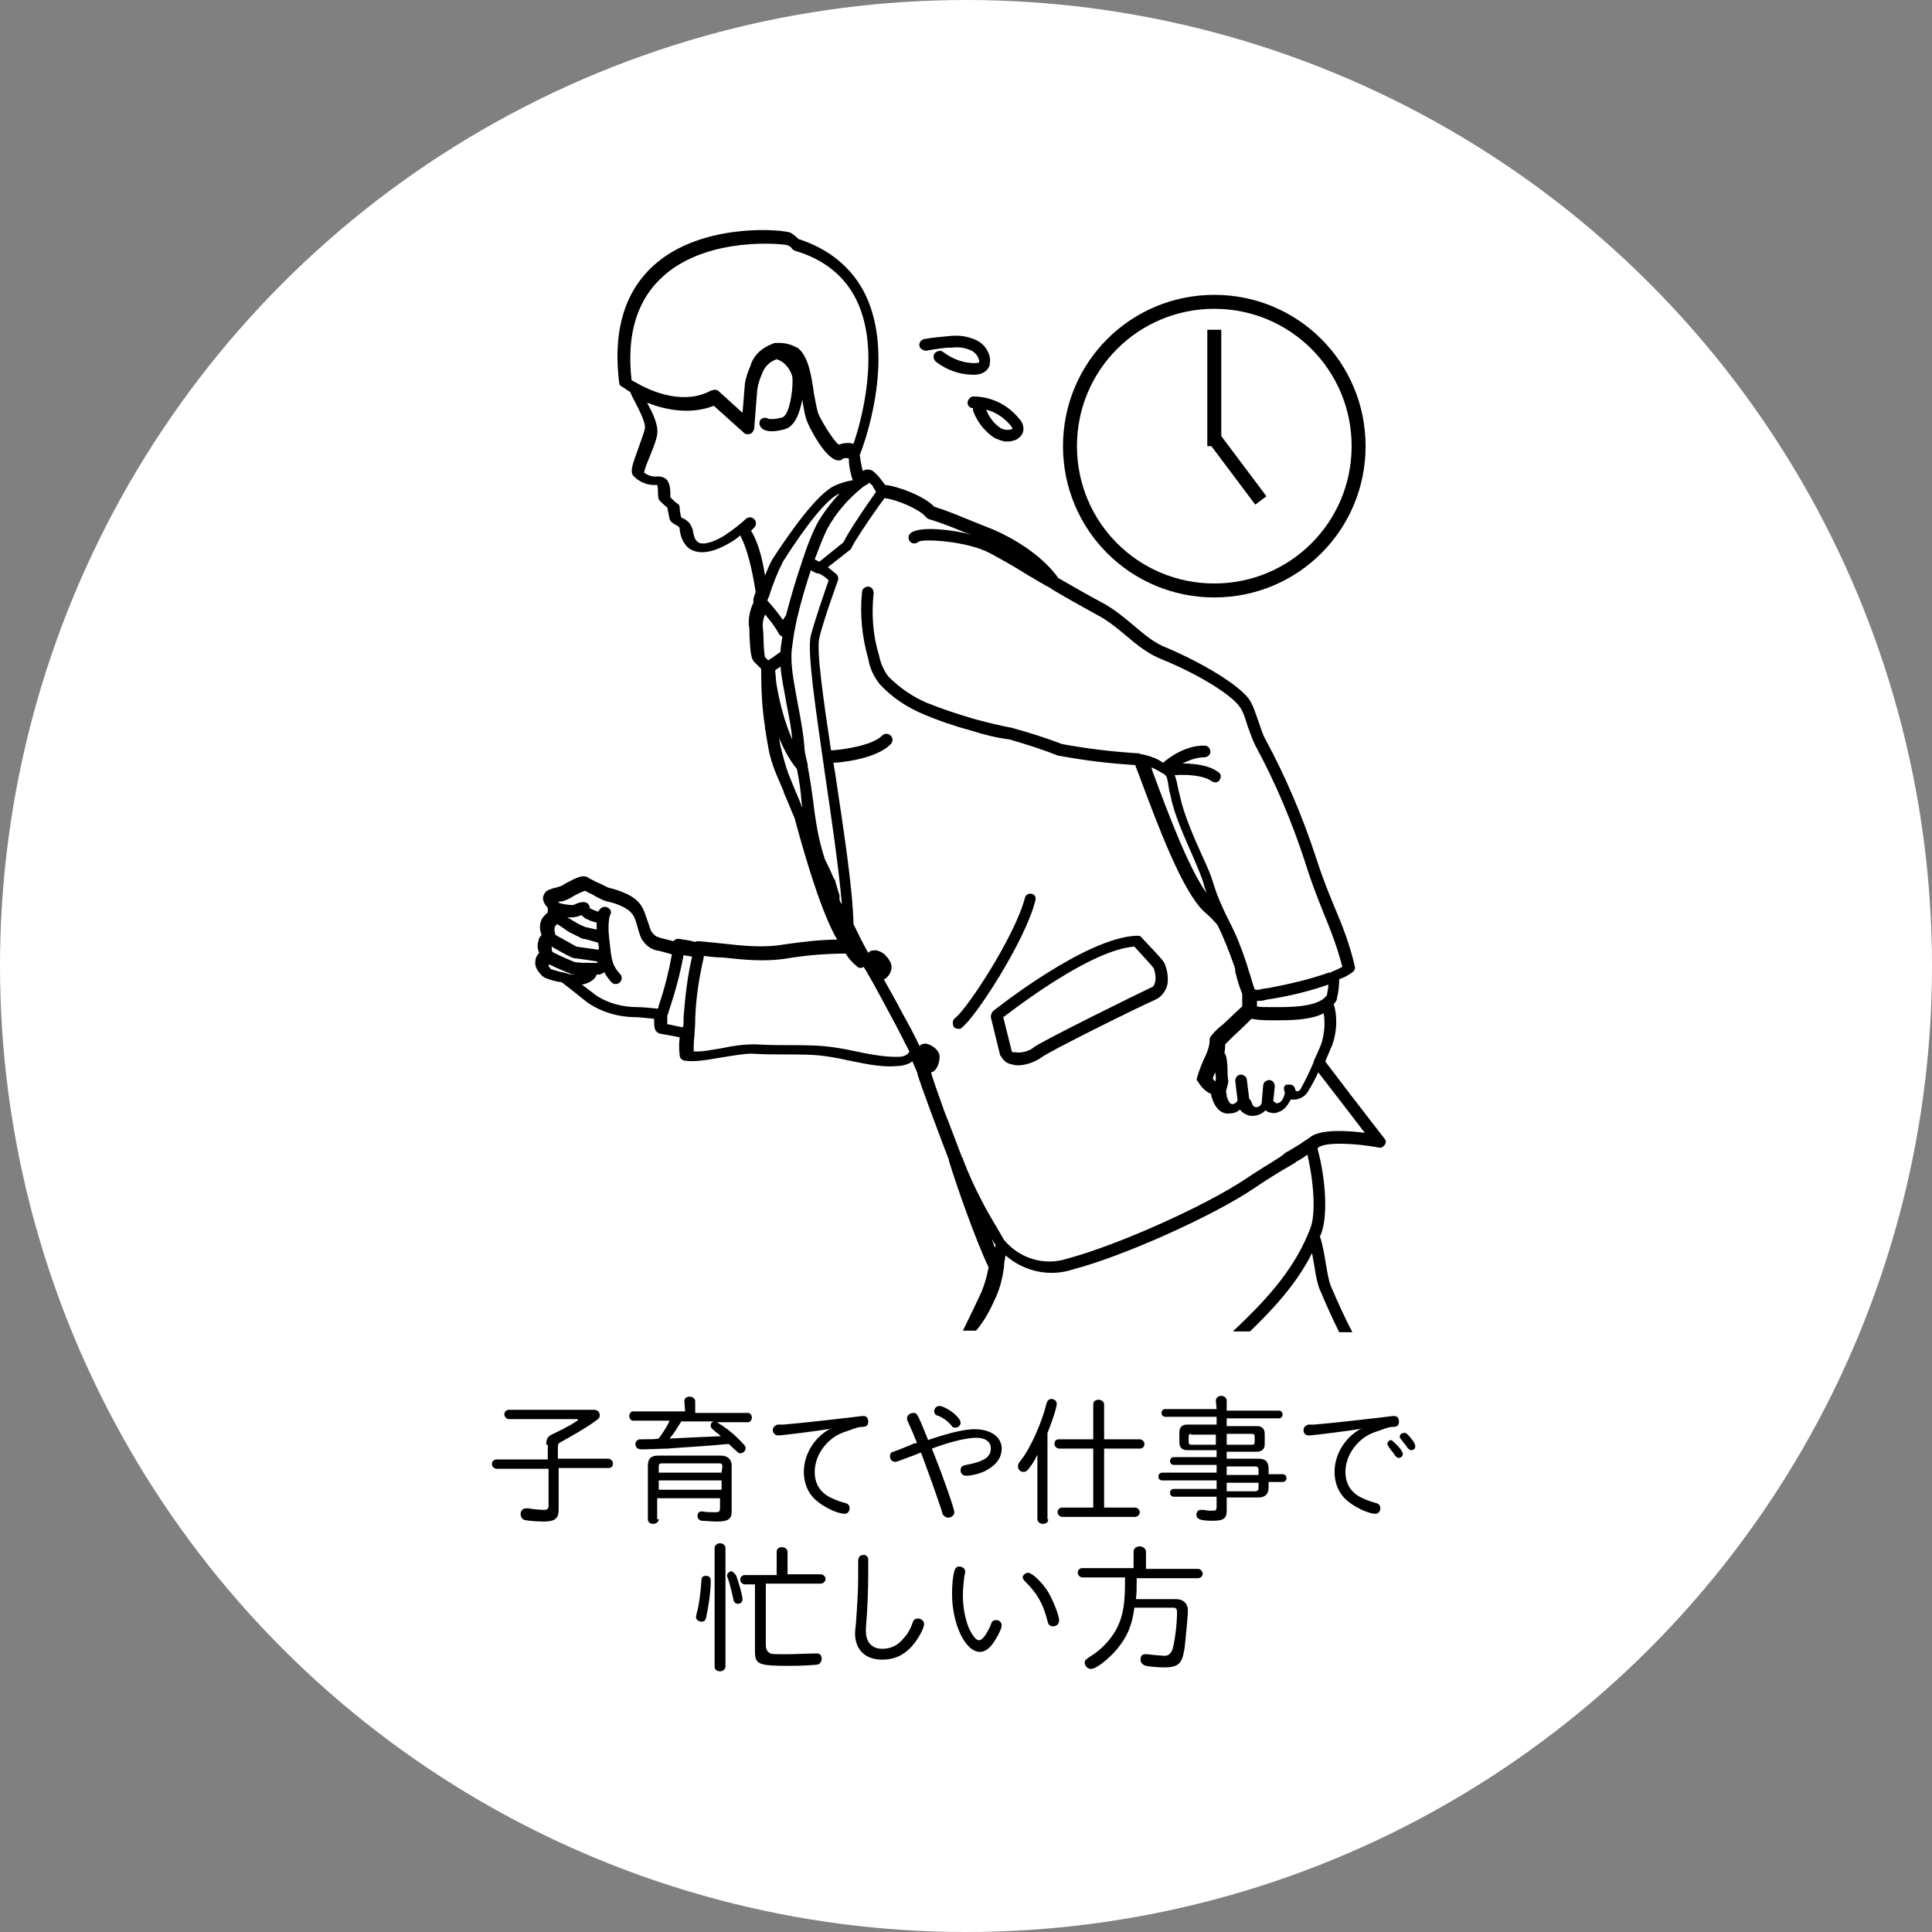 <?xml version="1.0" encoding="utf-8"?>
<!-- Generator: Adobe Illustrator 24.1.2, SVG Export Plug-In . SVG Version: 6.00 Build 0)  -->
<svg version="1.1" id="レイヤー_1" xmlns="http://www.w3.org/2000/svg" xmlns:xlink="http://www.w3.org/1999/xlink" x="0px"
	 y="0px" viewBox="0 0 249 249" style="enable-background:new 0 0 249 249;" xml:space="preserve">
<rect x="0" y="0" width="249" height="249" fill="#808080" stroke="none"/>
<style type="text/css">
	.st0{fill:#FFFFFF;}
	.st1{enable-background:new    ;}
	.st2{fill:none;}
</style>
<g id="楕円形_7">
	<circle class="st0" cx="124.5" cy="124.5" r="124.5"/>
</g>
<g class="st1">
	<path d="M70.4,186.2c0-0.8,0.2-1.1,0.9-1.4c1.9-0.9,3.2-1.7,3.2-1.8c0-0.1-0.1-0.1-0.2-0.1h-8.7c-0.3,0-0.6-0.3-0.6-0.6
		s0.2-0.6,0.6-0.6h11c0.4,0,0.7,0.3,0.7,0.7c0,0.3-0.1,0.4-0.5,0.7c-1.2,0.9-3.5,2.2-4.6,2.8c-0.2,0.1-0.3,0.2-0.3,0.6v1.5h6.5
		c0.3,0,0.6,0.3,0.6,0.6c0,0.4-0.2,0.6-0.6,0.6H72v5.4c0,1.1-0.5,1.5-1.9,1.5c-0.8,0-2.1-0.1-2.5-0.2c-0.3-0.1-0.5-0.4-0.5-0.8
		s0.3-0.7,0.7-0.7c0.1,0,0.1,0,0.3,0c0.5,0.1,1.6,0.2,2,0.2c0.5,0,0.6-0.2,0.6-0.6v-4.7H64c-0.3,0-0.6-0.3-0.6-0.6
		c0-0.4,0.3-0.6,0.6-0.6h6.6v-1.9H70.4z"/>
	<path d="M88.2,180.6c0-0.4,0.3-0.6,0.7-0.6c0.4,0,0.7,0.3,0.7,0.6v1.5h6.8c0.3,0,0.5,0.3,0.5,0.6s-0.2,0.6-0.5,0.6h-4
		c1.3,0.8,2.2,1.5,3.4,2.8c0.2,0.2,0.3,0.4,0.3,0.5c0,0.4-0.3,0.7-0.7,0.7c-0.2,0-0.3-0.1-0.5-0.3c-0.6-0.5-0.6-0.6-1-0.9
		c-3.1,0.3-5.4,0.4-7.9,0.6l-3.2,0.1c-0.6,0-0.9-0.2-0.9-0.7c0-0.3,0.2-0.5,0.5-0.6c0.1,0,0.1,0,0.4,0c0.8,0,1.7,0,2.1-0.1
		c0.5-0.7,1-1.4,1.4-2.3h-4.7c-0.3,0-0.5-0.3-0.5-0.6c0-0.3,0.2-0.6,0.5-0.6h6.7L88.2,180.6L88.2,180.6z M84.9,195.8
		c0,0.3-0.3,0.6-0.7,0.6c-0.4,0-0.7-0.2-0.7-0.6v-6.9c0-0.9,0.4-1.3,1.3-1.3h8.1c0.9,0,1.4,0.5,1.4,1.3v5.9c0,1-0.5,1.3-1.9,1.3
		c-0.6,0-1.6-0.1-2-0.1c-0.3-0.1-0.5-0.3-0.5-0.6c0-0.4,0.2-0.6,0.5-0.6c0,0,0,0,0.2,0c0.4,0.1,1.1,0.1,1.6,0.1s0.6-0.1,0.6-0.6
		v-1.2h-8.1v2.7H84.9z M93.1,189c0-0.3-0.1-0.4-0.4-0.4h-7.4c-0.3,0-0.4,0.1-0.4,0.4v0.8H93L93.1,189L93.1,189z M84.9,192H93v-1.2
		h-8.1V192z M87.8,183.2c-0.5,0.8-0.9,1.5-1.5,2.2c1.9-0.1,4.3-0.2,6.6-0.3c-0.2-0.2-0.3-0.3-0.6-0.5c-0.7-0.6-0.7-0.6-0.7-0.9
		c0-0.1,0-0.2,0.1-0.3c0.1-0.1,0.1-0.2,0.3-0.2L87.8,183.2L87.8,183.2z"/>
	<path d="M107.3,184.1c-1.7,0.3-6.5,0.9-7,0.9c-0.4,0-0.7-0.3-0.7-0.7c0-0.3,0.2-0.5,0.4-0.6c0.1-0.1,0.2-0.1,1-0.1
		c1.5-0.1,8.6-0.9,10.1-1.1c0.1,0,0.2,0,0.2,0c0.4,0,0.6,0.3,0.6,0.7c0,0.5-0.2,0.7-0.8,0.7c-0.4,0-0.7,0.1-1.8,0.5
		c-1.3,0.4-2.1,0.9-2.9,1.8c-0.9,1-1.4,2.3-1.4,3.5c0,1.3,0.5,2.3,1.5,3c0.6,0.4,1.6,0.8,2.4,1c0.4,0.1,0.6,0.3,0.6,0.7
		c0,0.4-0.3,0.7-0.6,0.7c-1,0-2.8-0.9-3.8-1.8s-1.5-2.2-1.5-3.6c0-2.2,1.3-4.4,3.3-5.5L107.3,184.1z"/>
	<path d="M118.2,186c-0.4-1-0.7-1.7-1.2-2.8c-0.1-0.2-0.1-0.3-0.1-0.4c0-0.4,0.4-0.7,0.8-0.7c0.5,0,0.5,0,1.8,3.2l0.1,0.3
		c2.9-1,4.8-1.4,6-1.4c2.1,0,3.5,1,3.5,2.5c0,1.1-0.6,2-1.8,2.7c-0.8,0.5-2.1,0.8-2.8,0.8c-0.4,0-0.7-0.3-0.7-0.7
		c0-0.4,0.2-0.6,0.7-0.7c0.6-0.1,1.5-0.3,2.1-0.6c0.7-0.3,1.1-0.8,1.1-1.5c0-0.9-0.7-1.4-1.9-1.4c-1.3,0-3.6,0.6-5.7,1.4
		c1.5,3.7,2.9,7.8,2.9,8.2c0,0.4-0.4,0.7-0.8,0.7c-0.2,0-0.4-0.1-0.6-0.3c-0.1-0.1-0.1-0.1-0.3-0.8c-0.8-2.4-2-5.7-2.6-7.3
		c-0.5,0.2-0.7,0.3-2.9,1.1c-0.3,0.1-0.3,0.1-0.5,0.1c-0.3,0-0.6-0.3-0.6-0.7c0-0.3,0.1-0.5,0.4-0.6c0.1,0,0.1,0,2.1-0.8l0.7-0.3
		L118.2,186z M123.2,182.4c0.4,0.4,0.6,0.7,0.6,1s-0.3,0.6-0.7,0.6c-0.2,0-0.3,0-0.5-0.3c-0.5-0.6-1.2-1.1-1.9-1.3
		c-0.2-0.1-0.3-0.3-0.3-0.5c0-0.4,0.3-0.7,0.7-0.7C121.5,181.2,122.6,181.8,123.2,182.4z"/>
	<path d="M135.1,195.8c0,0.4-0.3,0.6-0.7,0.6c-0.4,0-0.7-0.3-0.7-0.6v-8.3c-0.4,0.8-0.7,1.3-1.2,1.9c-0.2,0.2-0.3,0.3-0.6,0.3
		c-0.4,0-0.7-0.3-0.7-0.7c0-0.2,0-0.3,0.3-0.7c1.3-1.6,2.8-5,3.4-7.5c0.1-0.3,0.3-0.5,0.6-0.5c0.4,0,0.7,0.3,0.7,0.6
		c0,0.5-0.6,2.3-1.2,3.8v11.1H135.1z M140.9,181c0-0.4,0.3-0.6,0.7-0.6c0.4,0,0.7,0.3,0.7,0.6v4.5h4.6c0.3,0,0.6,0.3,0.6,0.6
		c0,0.4-0.3,0.6-0.6,0.6h-4.6v7.6h4c0.3,0,0.6,0.3,0.6,0.6s-0.3,0.6-0.6,0.6h-9.4c-0.3,0-0.6-0.3-0.6-0.6s0.2-0.6,0.6-0.6h4v-7.6
		h-4.4c-0.3,0-0.6-0.3-0.6-0.6c0-0.4,0.2-0.6,0.6-0.6h4.4L140.9,181L140.9,181z"/>
	<path d="M156.7,180.5c0-0.3,0.3-0.6,0.7-0.6c0.4,0,0.7,0.3,0.7,0.6v1.3h6.7c0.3,0,0.5,0.2,0.5,0.5s-0.2,0.5-0.5,0.5h-6.7v1h3.9
		c0.6,0,1,0.3,1,1v1.3c0,0.6-0.3,1-1,1h-3.9v0.9h4.1c0.9,0,1.3,0.4,1.3,1.3v0.7h1.8c0.3,0,0.5,0.2,0.5,0.5s-0.2,0.5-0.5,0.5h-1.8
		v0.7c0,0.9-0.5,1.3-1.3,1.3h-4.1v1.7c0,1-0.4,1.3-1.8,1.3c-1.6,0-2.1-0.2-2.1-0.8c0-0.3,0.2-0.6,0.5-0.6c0.1,0,0.1,0,0.2,0
		s0.4,0,0.8,0.1c0.3,0,0.6,0,0.6,0h0.1c0.3,0,0.4-0.1,0.4-0.5v-1.3h-5.5c-0.3,0-0.5-0.2-0.5-0.5s0.2-0.5,0.5-0.5h5.5v-1.1h-7
		c-0.3,0-0.5-0.2-0.5-0.5s0.2-0.5,0.5-0.5h7v-1h-5.5c-0.3,0-0.5-0.2-0.5-0.5s0.2-0.5,0.5-0.5h5.5v-0.9H153c-0.6,0-1-0.3-1-1v-1.3
		c0-0.6,0.3-1,1-1h3.8v-1h-6.6c-0.3,0-0.5-0.2-0.5-0.5s0.2-0.5,0.5-0.5h6.6L156.7,180.5L156.7,180.5z M153.5,184.8
		c-0.2,0-0.3,0.1-0.3,0.3v0.8c0,0.2,0.1,0.3,0.3,0.3h3.2v-1.3h-3.2V184.8z M158.1,186.2h3.3c0.2,0,0.3-0.1,0.3-0.3v-0.8
		c0-0.2-0.1-0.3-0.3-0.3h-3.3V186.2z M158.1,190.1h4.1v-0.7c0-0.2-0.1-0.4-0.4-0.4h-3.7V190.1z M158.1,192.2h3.7
		c0.2,0,0.4-0.1,0.4-0.4v-0.7h-4.1V192.2z"/>
	<path d="M175.7,184.1c-1.7,0.3-6.5,0.9-7,0.9s-0.7-0.3-0.7-0.7c0-0.3,0.2-0.5,0.4-0.6c0.1-0.1,0.2-0.1,1-0.1
		c1.5-0.1,8.6-0.9,10.1-1.1c0.1,0,0.2,0,0.2,0c0.4,0,0.6,0.3,0.6,0.7c0,0.5-0.2,0.7-0.8,0.7c-0.4,0-0.7,0.1-1.8,0.5
		c-1.3,0.4-2.1,0.9-2.9,1.8c-0.9,1-1.4,2.3-1.4,3.5c0,1.3,0.5,2.3,1.5,3c0.6,0.4,1.6,0.8,2.4,1c0.4,0.1,0.6,0.3,0.6,0.7
		c0,0.4-0.3,0.7-0.6,0.7c-1,0-2.8-0.9-3.8-1.8s-1.5-2.2-1.5-3.6c0-2.2,1.3-4.4,3.3-5.5L175.7,184.1z M180.1,186.3
		c0.5,0.5,0.7,0.9,0.7,1.1c0,0.3-0.3,0.5-0.5,0.5s-0.3-0.1-0.5-0.3c-0.3-0.5-0.4-0.5-0.8-1.1c-0.1-0.2-0.2-0.3-0.2-0.4
		c0-0.2,0.2-0.5,0.5-0.5C179.5,185.7,179.7,185.9,180.1,186.3z M181.8,185.3c0.4,0.5,0.6,0.8,0.6,1.1c0,0.3-0.2,0.5-0.5,0.5
		c-0.2,0-0.3-0.1-0.5-0.3c-0.1-0.2-0.3-0.4-0.6-0.8c-0.3-0.4-0.4-0.5-0.4-0.6c0-0.3,0.2-0.5,0.5-0.5
		C181.1,184.6,181.3,184.7,181.8,185.3z"/>
</g>
<g class="st1">
	<path d="M91.6,203.9c0,1.2-0.3,3.3-0.6,4.6c-0.1,0.4-0.3,0.5-0.6,0.5c-0.4,0-0.7-0.3-0.7-0.6c0-0.1,0-0.1,0.1-0.5
		c0.3-1.1,0.5-2.6,0.6-4.2c0-0.4,0.2-0.6,0.5-0.6C91.5,203.1,91.6,203.3,91.6,203.9z M93.5,214.8c0,0.3-0.3,0.6-0.7,0.6
		c-0.4,0-0.7-0.2-0.7-0.6v-15.3c0-0.3,0.3-0.6,0.7-0.6c0.4,0,0.7,0.3,0.7,0.6V214.8z M94.9,203.1c0.3,0.8,0.8,2.6,0.8,3
		s-0.3,0.6-0.6,0.6c-0.2,0-0.4-0.1-0.5-0.3c0-0.1-0.1-0.1-0.1-0.4c-0.3-1.3-0.5-2.1-0.7-2.6c0-0.1-0.1-0.2-0.1-0.3
		c0-0.3,0.3-0.6,0.6-0.6C94.6,202.7,94.7,202.8,94.9,203.1z M100.1,200c0-0.4,0.3-0.6,0.7-0.6c0.4,0,0.7,0.3,0.7,0.6v2.9h4.3
		c0.3,0,0.6,0.3,0.6,0.6s-0.3,0.6-0.6,0.6h-7.1v7.9c0,0.6,0.2,0.9,0.6,1.1c0.2,0.1,0.8,0.1,1.9,0.1c1.3,0,3.2-0.1,3.9-0.1
		c0.1,0,0.1,0,0.2,0c0.4,0,0.6,0.3,0.6,0.7c0,0.3-0.2,0.6-0.4,0.7c-0.3,0.1-2.2,0.2-3.8,0.2c-4,0-4.4-0.2-4.4-1.9v-8.6H96
		c-0.3,0-0.6-0.3-0.6-0.6s0.2-0.6,0.6-0.6h4.1V200z"/>
	<path d="M111.9,200.9c0,0.1,0,0.7,0,1.9c0,2.1-0.1,4.7-0.3,7c0,0.1,0,0.3,0,0.4c0,1.5,0.8,2.3,2.1,2.3c1.1,0,2-0.4,2.8-1.4
		c0.5-0.5,0.9-1.3,1.1-1.9c0.1-0.4,0.3-0.6,0.7-0.6c0.4,0,0.8,0.3,0.8,0.7c0,0.6-0.8,2-1.6,2.9c-1.1,1.2-2.3,1.7-3.8,1.7
		c-2.2,0-3.5-1.3-3.5-3.4c0-0.1,0-0.3,0.1-1.1c0.2-2.6,0.3-4.6,0.3-5.8c0-0.7,0-1.4,0-2.1c0-0.1,0-0.3,0-0.3c0-0.6,0.3-0.8,0.8-0.8
		C111.5,200.4,111.8,200.5,111.9,200.9z"/>
	<path d="M129.1,209.5c0,0.4-0.6,1.6-1.2,2.4c-0.5,0.7-1.1,1-1.6,1c-1.9,0-3.6-3.6-3.6-7.5c0-1,0.1-2.3,0.3-2.9
		c0.1-0.4,0.3-0.6,0.6-0.6c0.5,0,0.8,0.3,0.8,0.7c0,0.1,0,0.1-0.1,0.5c-0.1,0.7-0.2,1.7-0.2,2.5c0,1.6,0.3,3.1,0.8,4.3
		c0.5,1,0.9,1.5,1.3,1.5s1-0.8,1.5-2c0.1-0.4,0.3-0.6,0.7-0.6C128.8,208.8,129.1,209.1,129.1,209.5z M135.1,205.2
		c0.6,1,1.4,3,1.4,3.6c0,0.5-0.3,0.8-0.8,0.8c-0.4,0-0.6-0.2-0.7-0.7c-0.6-2.3-1.3-3.5-2.9-5.1c-0.2-0.2-0.3-0.4-0.3-0.5
		c0-0.3,0.4-0.6,0.7-0.6C133,202.7,134.3,203.9,135.1,205.2z"/>
	<path d="M146.1,200c0-0.4,0.3-0.7,0.8-0.7c0.4,0,0.8,0.3,0.8,0.7v2.2h6.7c0.3,0,0.6,0.3,0.6,0.6c0,0.4-0.3,0.6-0.6,0.6h-7.9
		c0,1.4,0,1.9-0.1,2.7h5.2c0.9,0,1.5,0.6,1.5,1.4c0,0.6-0.2,2.8-0.3,3.7c-0.1,1-0.1,1.2-0.3,2.1c-0.3,1.2-0.9,1.6-2.4,1.6
		c-0.8,0-1.9-0.1-2.4-0.2c-0.4-0.1-0.7-0.4-0.7-0.8c0-0.5,0.2-0.7,0.6-0.7c0.1,0,0.1,0,0.3,0c0.7,0.1,1.9,0.2,2.2,0.2
		c0.5,0,0.8-0.3,1-0.8c0.3-0.9,0.6-3.3,0.6-4.8c0-0.4-0.1-0.6-0.5-0.6h-5c-0.3,2.3-0.9,3.7-2.2,5.3c-1.1,1.3-2.7,2.6-3.4,2.6
		c-0.4,0-0.8-0.4-0.8-0.8c0-0.3,0.1-0.4,0.7-0.8c2.1-1.3,3.6-3.3,4.1-5.4c0.3-1.1,0.4-2.4,0.4-4.8h-5.5c-0.3,0-0.6-0.3-0.6-0.6
		s0.2-0.6,0.6-0.6h6.6L146.1,200L146.1,200z"/>
</g>
<g id="楕円形_14" transform="translate(384 1306)">
	<g>
		<circle class="st2" cx="-227.5" cy="-1248.5" r="19.5"/>
	</g>
	<g>
		<path d="M-227.5-1229c-10.8,0-19.5-8.7-19.5-19.5s8.7-19.5,19.5-19.5s19.5,8.7,19.5,19.5S-216.7-1229-227.5-1229z M-227.5-1266.2
			c-9.8,0-17.7,7.9-17.7,17.7s7.9,17.7,17.7,17.7s17.7-7.9,17.7-17.7S-217.7-1266.2-227.5-1266.2z"/>
	</g>
</g>
<g id="線_19">
	<rect x="155.6" y="42.5" width="1.8" height="15"/>
</g>
<g id="線_20">
	<rect x="158.6" y="55.5" transform="matrix(0.8 -0.6 0.6 0.8 -4.4 107.8)" width="1.8" height="10"/>
</g>
<g>
	<path d="M133,115.2c-0.4-0.1-0.8,0.1-0.9,0.5c-1.3,5-7.5,14.4-9,15.5c-0.3,0.2-0.4,0.7-0.2,1.1c0.1,0.2,0.4,0.3,0.6,0.3
		c0.2,0,0.3,0,0.4-0.1c1.8-1.3,8.2-11.2,9.5-16.3C133.6,115.7,133.4,115.3,133,115.2z"/>
	<path d="M131.2,137.3c1.1,0,2.3-0.5,3-1c0.8-0.7,12.9-6.7,14.8-7.5c0.6-0.3,1-0.8,1.3-1.4c0.5-1.2,0-2.8-0.2-3.2
		c0-0.1-0.1-0.1-0.1-0.2c-0.4-0.6-1.8-2-2.9-3.2c-0.1-0.2-0.4-0.2-0.6-0.2c-6.5,0.2-18,9.3-18.5,9.7c-0.2,0.2-0.3,0.5-0.3,0.8
		l1.2,4.9c0,0,0,0.1,0.1,0.1c0.3,0.6,0.8,1,1.5,1.1C130.8,137.3,131,137.3,131.2,137.3z M130.4,135.5l-1.1-4.4
		c2-1.5,11.4-8.7,16.9-9.1c1.1,1.2,2.3,2.5,2.5,2.8c0,0,0,0,0,0c0.1,0.3,0.4,1.3,0.1,2c-0.1,0.3-0.2,0.4-0.5,0.5
		c-1.1,0.5-14.1,6.9-15.1,7.7c-0.4,0.4-1.6,0.8-2.4,0.6C130.6,135.7,130.5,135.6,130.4,135.5z"/>
	<path d="M128.3,167.3c0.6-1.3,0.9-2.6,1.1-4c0-0.5,0.1-1,0.2-1.5c2.4,2.1,5.7,2.8,8.7,1.8c6.5-1.7,18.1-6.9,23.4-10.5
		c1.3-0.9,3.4-2.2,4.3-2.7l0.5-0.3c0.2-0.1,0.4-0.2,0.6-0.4c0.4-0.2,0.9-0.5,1.4-0.9c0.9,3.9,1.1,8,0.3,9.7l-0.2,0.5
		c-2.1,5.1-6,9.1-9.5,12.4c-0.1,0.1-0.1,0.1-0.2,0.2h2.2c2.9-2.8,6-6.1,8-10.1c0.1,0.6,0.2,1.1,0.3,1.7c0.2,1.3,0.4,2.3,0.7,3
		c0.8,1.9,1.6,3.7,2.5,5.5h1.7c-1-1.9-1.9-3.9-2.8-6c-0.2-0.5-0.4-1.5-0.6-2.7c-0.2-1.2-0.4-2.5-0.8-3.7l0.1-0.1
		c0.9-2.1,0.8-6.7-0.4-11.2l0.1-0.1c1-0.8,5.2-0.5,7.8,0c0.3,0.1,0.6-0.1,0.8-0.4s0.1-0.6-0.1-0.8c0,0-3.9-5-7.6-9.9
		c0.4-0.9,0.7-1.7,0.9-2.1c0.6-1.7,0.7-3.6,0.2-5.3c0.1-0.1,0.2-0.2,0.3-0.4c0.1-0.1,0.1-0.2,0.1-0.3c0.2-0.8,0.3-1.7,0.3-2.5
		c0.6-0.2,1.2-0.5,1.7-0.9c0.3-0.2,0.4-0.5,0.3-0.8c-0.7-3-1.6-5.2-2.6-7.6c-0.8-1.9-1.6-3.9-2.4-6.4c-1.7-5.2-3.9-10.4-6.5-15.2
		c-0.4-0.7-0.6-1.5-0.9-2.3c-0.4-1.1-0.7-2.2-1.3-3c-1.4-1.8-5.8-4.5-10.5-6.5c-1.6-0.6-2.9-1.7-4.3-2.9c-1.2-1-2.5-2.1-4-2.9
		c-1.9-1-4.1-2.3-5.7-3.2c-2.2-3.1-6.2-5.4-9-6.5c-1-0.4-1.8-0.7-2.5-1c-1.5-0.6-2.6-1.1-4.5-1.7c-1.2-1.3-4.5-2.6-6.3-2.8
		c-0.2-0.2-0.3-0.4-0.4-0.5c-0.3-0.4-0.5-0.7-1.2-1.3c-0.5-0.3-1-0.2-1.3,0c-0.2-0.7-0.3-1.4-0.4-2.1c0.1-0.1,0.1-0.1,0.1-0.2
		c0.2-0.5,4.7-12.1,0.6-20.5c-1.7-3.4-4.6-5.8-8.6-7.1c-0.2-0.2-0.5-0.5-1-0.8c-0.8-0.4-10.1-1.3-16.4,3.2
		c-4.7,3.4-6.6,8.8-5.7,16.1c0,0.2,0.1,0.4,0.3,0.5c0.4,0.2,0.7,0.5,1.1,0.7c0.1,0.1,0.1,0.3,0.2,0.4c0.1,0.3,0.3,0.6,0.5,1
		c0.5,1,1.4,2.7,1.2,3.4c-0.1,0.5-0.5,1.5-0.8,2.4c-0.8,2.2-1.1,3-0.7,3.6c0,0,0.1,0.1,0.1,0.1c0.8,0.8,1.9,1.2,3,1.1
		c0.1,0.3,0.1,0.7,0.1,0.9c0,0.4,0,0.7,0.1,0.9c0,0.1,0.1,0.1,0.1,0.2c0.3,0.3,0.7,0.7,1,0.9c0.1,0.5,0.2,1,0.3,1.5
		c0,0.1,0.1,0.2,0.1,0.2c0.1,0.2,0.3,0.3,0.6,0.5c0.2,0.1,0.6,0.3,0.6,0.5c0,0.1,0,0.1,0,0.2c0.1,0.7,0.4,1.9,1.4,2.5
		c0.7,0.4,1.6,0.5,2.7,0.2c0.8-0.2,1.6-0.6,2.3-1c0.5-0.3,1-0.6,1.4-1c0.9,1.7,1.5,4.2,2,7.3c-0.2,0.5-0.3,0.9-0.3,0.9
		c0,0.1,0,0.3,0,0.5c-0.4,0.8-0.6,1.7-0.6,2.6c0,0.1,0,0.1,0,0.2c0.1,0.3,0.1,0.9,0.1,1.5c0.1,2,0.2,2.9,0.6,3.3l0.2,0.2
		c0.3,0.3,0.5,0.5,0.7,0.7c0,2.5,0.1,5,0.5,7.5l0,0.2c0.1,0.4,0.2,1.3,0.4,2.3c0.2,1.3,0.6,2.5,1.1,3.7l0.9,2.1c0,0,0,0,0,0.1
		c0.5,1.1,0.9,2.2,1.4,3.3c0,0,0,0,0,0c1.5,5.6,3.6,12.5,5.5,15.7c-2.2,0-4.5,0.3-6.7,0.6c-2.8,0.5-5.4,0.2-8.1-0.1
		c-1-0.1-2-0.2-3-0.3c-0.2,0-0.4,0-0.5,0.1c-0.7-0.2-1.4-0.3-2.1-0.4c-0.2,0-0.4,0-0.6,0.2c0,0,0,0-0.1,0.1
		c-1.2-0.3-1.7-0.4-1.9-0.5c-0.4-0.1-0.7-0.4-0.9-0.7c-0.2-0.2-0.3-0.8-0.5-1.3c-0.3-0.8-0.5-1.7-1.1-2.4c-1.1-1.4-4-2-4-2
		c-0.2-0.1-1.2-0.6-1.7-0.8c-0.6-0.3-0.9-0.5-1.1-0.6c-0.6-0.2-1.3,0.1-2.6,0.8l-0.5,0.3c-0.4,0.2-0.6,0.2-0.8,0.3
		c-0.2,0-0.5,0.1-1,0.3c-0.4,0.2-0.6,0.5-0.7,0.9c-0.1,0.5,0.3,1.1,0.6,1.4c0,0.2,0,0.4,0,0.6c-0.5,0.4-0.8,0.8-0.9,1.2
		c-0.2,0.6-0.1,1.2,0.1,1.7c-0.2,0.2-0.4,0.5-0.4,0.8c-0.2,0.5-0.1,1.1,0.1,1.5c-0.3,0.3-0.5,0.7-0.5,1.1c-0.1,0.6,0.2,1.2,0.9,1.9
		c0.1,0.1,0.2,0.1,0.3,0.2c0.7,0.3,1.4,0.5,2.2,0.6c0.4,0.3,1.7,1.3,3.3,2.6c1.9,1.3,4.1,1.9,6.3,1.9c0.3,0,1.2,0.1,2.3,0.2
		c0,0.4,0,0.9,0.1,1.3c0.1,0.3,0.3,0.5,0.6,0.6c0.9,0.2,1.8,0.3,2.6,0.5c-0.1,0.8-0.1,1.5,0,2.3c0,0.4,0.3,0.6,0.6,0.7
		c1.3,0.2,3-0.1,4.7-0.4c1.4-0.2,2.8-0.5,4-0.5c1.6,0.1,3,0.1,4.2,0.1c2.3,0,4,0,5.8,0.3c0.6,0.1,1.3,0.2,2.1,0.4
		c2,0.4,4.5,1,6.5,0.8c0.8,0,1.5-0.2,2.1-0.6c0.2,0.5,0.4,0.9,0.6,1.4c0.1,0.6,0.9,2.7,1.8,5.2c0.8,2.1,1.6,4.3,2.3,6.1
		c0,0,0,0,0,0.1c0.9,3,3.5,10.4,5.1,13.7c0,0,0,0.1,0,0.1c-0.2,1.1-0.5,2.1-0.9,3.1c-0.7,1.5-1.5,3.2-2.4,5h1.7
		C127,170.1,127.7,168.6,128.3,167.3z M171,128.3c-0.1,0.1-0.2,0.2-0.3,0.3c0,0,0,0-0.1,0.1c-1.4,1.1-4.4,1.1-6.3,1.1l-0.5,0
		c-1,0-1.5,0-1.8-0.1c0-0.2,0-0.4,0-0.7c0.3,0,0.6,0,1-0.1c0.3-0.1,0.6-0.1,1.1-0.2c2.4-0.4,4.8-1,7.1-1.8
		C171.2,127.3,171.1,127.8,171,128.3z M165.5,140.5l0.1,0.4l-0.2,0.6c-0.3,0.7-0.8,0.7-0.9,0.7c-0.1-0.1-0.3-0.2-0.4-0.3l0.2-1.9
		c0-0.4-0.3-0.8-0.7-0.8c-0.4,0-0.8,0.3-0.8,0.7l-0.2,2.3c-0.1,0.3-0.4,0.5-0.7,0.5c-0.2,0-0.3-0.1-0.4-0.2c0-0.1-0.1-0.1-0.1-0.2
		c-0.1-0.3-0.2-0.5-0.4-0.7l-0.3-2.4c0-0.4-0.4-0.7-0.8-0.7c-0.4,0-0.7,0.4-0.7,0.8l0.3,2.5c-0.1,0.3-0.4,0.5-0.7,0.5
		c-0.3,0-0.5-0.4-0.7-1c0-0.1,0-0.4-0.1-0.6l0.3-1.2c0-0.1,0-0.2,0-0.2c-0.1-0.5-0.1-1.4-0.1-1.6c0-0.4-0.1-1.4-0.2-1.6
		c0-0.1-0.1-0.3-0.2-0.4c0.1-0.4,0.1-0.8,0.1-1.1c0.3-0.3,0.6-0.6,0.9-0.9c0.2-0.2,1.1-1,2.5-2.4c0.5,0.1,1.2,0.2,2.5,0.2l0.5,0
		c1.9,0,4.5,0,6.3-0.9c0.2,1.3,0.1,2.6-0.3,3.9c-0.1,0.3-0.5,1.2-1,2.3c0,0,0,0.1,0,0.1c0,0,0,0,0,0c-0.5,1.2-1.1,2.4-1.7,3.5
		c-0.1,0.2-0.4,0.3-0.6,0.2l-0.1-0.3c-0.1-0.4-0.5-0.6-0.9-0.5C165.6,139.7,165.4,140.1,165.5,140.5z M162.1,129.9
		C162.1,129.9,162.1,129.9,162.1,129.9C162.1,129.9,162.1,129.9,162.1,129.9z M111.7,62.1C111.7,62.1,111.7,62.1,111.7,62.1
		C111.7,62.1,111.7,62.1,111.7,62.1z M111.3,62.7c0.2-0.1,0.3-0.2,0.5-0.3c0.1,0,0.1-0.1,0.2-0.2c0.4,0.3,0.5,0.4,0.6,0.7
		c0.1,0.1,0.2,0.3,0.3,0.5c-3.1,4.4-3.9,5.9-4.2,6.5l-3.1,2.5c-0.2-0.1-0.4-0.2-0.6-0.3c0.5-1.3,1-2.7,1.6-3.9
		C107.8,66,109.4,64.2,111.3,62.7z M103.5,72c-0.1,0.1-0.1,0.2-0.1,0.3c-0.8,2.3-1.5,4.7-2.1,7l-0.4,0.6c-0.6-0.9-1.3-1.7-2-2.5
		c0-0.1,0.1-0.2,0.1-0.3c0-0.1,0.1-0.1,0.1-0.2c0.5-1.6,1.1-3.1,1.8-4.5c3.1-4.9,5.8-8.2,7.3-8.8c-1.1,1.2-2.1,2.5-2.9,3.9
		C104.6,68.9,104,70.4,103.5,72z M101.8,31.5C101.8,31.5,101.8,31.5,101.8,31.5C101.8,31.5,101.8,31.5,101.8,31.5z M101.8,31.5
		C101.8,31.5,101.8,31.5,101.8,31.5C101.8,31.5,101.8,31.5,101.8,31.5z M82.3,49.5c-0.3-0.2-0.6-0.3-0.9-0.5
		c-0.7-6.1,0.8-10.6,4.3-13.6c5.7-4.9,15-4,15.8-3.8c0.2,0.1,0.3,0.2,0.4,0.2c0.1,0.2,0.3,0.4,0.5,0.5c3.8,1.1,6.5,3.3,8,6.4
		c3.2,6.6,0.5,15.9-0.4,18.5c-0.6-0.2-1.3-0.1-1.9,0.1c-0.7-0.5-2.2-3-2.6-3.9c-0.2-0.5-0.4-1.6-0.6-2.7c-0.3-2.2-0.7-4.6-1.9-5.7
		c0,0-0.1-0.1-0.1-0.1c-0.7-0.4-1.5-0.7-2.4-0.7c-0.2,0-0.4,0-0.5,0c-0.1,0-0.3,0-0.4,0.1c-1.4,0.5-2.5,1.5-2.9,2.9
		c-0.3,0.7-0.6,1.5-0.7,2.3l-0.3,3.7l-3.1-2.8c-0.2-0.2-0.5-0.2-0.8-0.1c0,0,0,0-0.1,0C88.3,52.2,84.3,50.6,82.3,49.5z M85.1,62.7
		C85.1,62.7,85.1,62.7,85.1,62.7C85.1,62.7,85.1,62.7,85.1,62.7z M96.8,68.4c0.2-0.2,0.4-0.4,0.4-0.4c0.3-0.3,0.3-0.8,0-1.1
		c-0.3-0.3-0.8-0.3-1.1,0c0,0-0.3,0.3-0.8,0.7c0,0,0,0,0,0c-0.6,0.5-1.3,1-1.9,1.4c-0.6,0.4-1.3,0.7-1.9,0.9c-0.7,0.2-1.2,0.2-1.5,0
		c-0.5-0.3-0.6-1-0.7-1.5c0-0.1,0-0.2-0.1-0.3c-0.2-0.8-0.9-1.2-1.4-1.4c0,0,0,0,0,0c-0.1-0.4-0.2-0.9-0.2-1.3
		c0-0.2-0.1-0.4-0.3-0.5c-0.3-0.2-0.6-0.5-0.9-0.8c0-0.1,0-0.1,0-0.2c0-0.7,0-1.7-0.6-2.2c-0.3-0.2-0.6-0.3-1-0.3
		c-0.6,0.1-1.3-0.1-1.8-0.5c0.1-0.5,0.5-1.5,0.8-2.2c0.4-1,0.8-2,0.9-2.7c0.2-1.2-0.6-2.8-1.3-4.1c2.3,0.9,5.5,1.6,8.6,0.4l3.9,3.5
		c0.2,0.2,0.5,0.2,0.8,0.1c0.3-0.1,0.4-0.4,0.5-0.6l0.4-5.1c0.1-0.7,0.3-1.3,0.6-2c0.3-0.9,1-1.6,1.9-1.9c0.6,0.2,1,0.5,1.4,1
		c0.3,0.4,0.5,0.8,0.6,1.2c0.2,0.8-0.2,5-1.3,5.3c-1.1,0.3-1.6,0.2-1.7,0.2c-0.3-0.2-0.7-0.2-1,0c-0.3,0.3-0.3,0.8,0,1.1
		c0.2,0.3,1,0.8,3.1,0.2c1.3-0.4,1.9-2.2,2.2-3.8c0.2,1.3,0.4,2.4,0.7,3c0,0.1,2.5,5.4,4.3,4.8c0,0,0.1,0,0.1-0.1
		c0.3-0.2,0.6-0.2,0.9-0.1c0,0.9,0.2,1.9,0.5,2.8c-0.7,0.1-1.4,0.3-2.1,0.6c-2.4,0.9-6.1,6.3-8.2,9.5c-0.4,0.7-0.7,1.4-1,2.2
		C98.2,71.6,97.6,69.7,96.8,68.4z M99.2,53.8C99.2,53.8,99.2,53.8,99.2,53.8C99.2,53.8,99.2,53.8,99.2,53.8z M99.2,53.8
		C99.2,53.8,99.2,53.8,99.2,53.8C99.2,53.8,99.2,53.8,99.2,53.8z M99,85.1c-0.1-0.1-0.2-0.2-0.3-0.3l-0.1-0.1
		c-0.1-0.3-0.2-1.7-0.2-2.5c0-0.7-0.1-1.3-0.1-1.6c0-0.5,0.1-0.9,0.3-1.4c0.7,0.8,1.3,1.6,1.8,2.5c0.1,0.2,0.3,0.3,0.4,0.3
		c0,0.1,0,0.2,0,0.3c-0.1,0.6-0.2,1.2-0.2,1.7C99.9,84.5,99.4,84.9,99,85.1z M100,87.6c0-0.1,0-0.3-0.1-1.2c0.2-0.2,0.5-0.3,0.7-0.5
		c0.1,1.5,0.5,3.2,0.8,5c0.3,1.5,0.6,3,0.7,4.4c-0.4-0.9-0.7-1.8-1-2.7C100.6,90.9,100.2,89.2,100,87.6z M102.5,101.9
		C102.5,101.9,102.5,101.8,102.5,101.9l-0.9-2.2c-0.4-1.1-0.7-2.3-1-3.5c-0.1-0.4-0.1-0.7-0.2-1.1c0.6,1.4,1.3,2.8,2.3,4
		c0.3,1.4,0.5,2.8,0.6,4.2c0,0.2,0.1,0.5,0.1,0.8C103.1,103.3,102.8,102.6,102.5,101.9z M107.6,113.4
		C107.6,113.4,107.6,113.4,107.6,113.4c0-0.1,0-0.1-0.1-0.1c-0.3-0.7-0.7-1.6-1.2-2.6c0,0,0,0,0,0c-0.8-2.4-1.2-4.9-1.5-7.5
		c-0.2-1.4-0.4-2.9-0.7-4.4c0,0,0-0.1,0-0.1l0-0.1c-0.1-0.6-0.3-1.2-0.4-1.9c-0.1-1.9-0.5-4-0.9-6.1c-0.4-2.2-0.8-4.2-0.8-5.9v-0.2
		c0-0.6,0.1-1.2,0.2-1.9c0.1-0.9,0.3-1.8,0.5-2.8c0.5-2.1,1.1-4.2,1.8-6.3c0.2,0.1,0.5,0.3,0.8,0.4c0,0,0,0,0.1,0c0,0,0,0,0.1,0
		c0.5,0.2,0.9,0.5,1.3,0.9c-0.5,1.4-1.8,5.2-2.3,7.1c-0.5,2.1,0.6,9.3,1.8,17.7c0.9,6.1,1.8,12.3,2.2,16.9c-0.1-0.1-0.2-0.2-0.2-0.3
		c0,0,0,0,0,0c0-0.1-0.1-0.1-0.1-0.2c0-0.1,0-0.2,0-0.3v0c0-0.1,0-0.1,0-0.2c0,0,0,0,0-0.1C108,114.8,107.8,114.1,107.6,113.4z
		 M75.5,114.9C75.5,114.9,75.5,114.9,75.5,114.9C75.5,114.9,75.5,114.9,75.5,114.9z M71.5,119.5c0-0.1,0.1-0.2,0.3-0.4
		c0.7,0.4,1.3,0.9,1.5,1c0.6,0.3,1.2,0.6,1.8,0.9c0,0,0.1,0,0.1,0c0.2,0,1.2,0.3,1.9,0.5c0,0.3,0.1,0.5,0.1,0.8c0,0-0.1,0-0.1,0.1
		c-0.7-0.1-2.2-0.3-2.8-0.4c-0.9-0.5-1.8-1-2.7-1.5C71.5,120.2,71.4,119.8,71.5,119.5z M73.1,118.2c0.6,0.1,1.2,0,1.7-0.2
		c0,0,0.1,0,0.1-0.1c0.2,0.2,0.4,0.4,0.6,0.5c0.4,0.2,0.9,0.4,1.4,0.5c0,0.3,0,0.6,0,0.9c-0.6-0.1-1.2-0.3-1.4-0.3
		c-0.5-0.2-1-0.4-1.4-0.7C74,118.8,73.6,118.5,73.1,118.2z M71.1,122C71.1,121.9,71.1,121.9,71.1,122c0.9,0.5,1.7,1,2.6,1.4
		c0.1,0,0.2,0.1,0.3,0.1c0.2,0,1.6,0.2,2.9,0.4c0.1,0.1,0.1,0.1,0.2,0.1c-0.1,0-0.1,0.1-0.2,0.1c-0.2,0-0.4,0-0.7,0
		c-0.7,0-1.4,0-2.1-0.1c-0.3-0.1-1.7-0.7-2.9-1.3C71.1,122.5,71.1,122.2,71.1,122z M74,125.6L74,125.6c-0.3,0-0.5,0-0.8-0.1
		c-0.1,0-0.2-0.1-0.3-0.1c-0.6-0.1-1.3-0.3-1.9-0.5c-0.3-0.3-0.3-0.5-0.3-0.5c0,0,0-0.1,0.1-0.1c1,0.5,2.7,1.2,3,1.3
		C73.8,125.5,73.9,125.5,74,125.6c0-0.1,0.1,0,0.2,0C74.1,125.5,74,125.5,74,125.6z M85,129.3l-0.1,0.3c0,0.2-0.1,0.3-0.1,0.4
		c-0.9-0.1-2.1-0.2-2.6-0.2c-2,0-3.9-0.5-5.5-1.6c-0.6-0.5-1.2-0.9-1.7-1.3c0.6-0.1,1.3-0.4,1.7-0.9c0.1-0.1,0.1-0.2,0.2-0.4
		c0.1,0,0.2,0,0.2,0c0.1,0,0.1,0,0.2,0c0,0,0.3-0.1,0.6-0.3c0.2,0.5,0.6,0.9,0.9,1.3c0.3,0.3,0.8,0.3,1.1,0c0.3-0.3,0.3-0.8,0-1.1
		c-0.6-0.6-1-1.4-1.1-2.3l-0.1-0.5c0-0.1,0-0.1,0-0.2c-0.1-0.6-0.1-1.1-0.2-1.6c0,0,0,0,0,0c0-0.1,0-0.1,0-0.2
		c-0.1-0.7-0.1-1.5,0-2.2c0-0.3,0.1-0.4,0.1-0.5c0.2-0.3,0.2-0.7-0.1-0.9c-0.3-0.3-0.8-0.3-1.1,0c-0.1,0.1-0.2,0.2-0.3,0.4
		c-0.3-0.1-0.6-0.2-1-0.4c-0.1,0-0.1-0.1-0.1-0.2c0-0.1-0.1-0.3-0.2-0.4c-0.5-0.5-1.4-0.1-1.8,0.1c-0.2,0.1-1.1,0-1.9-0.2
		c-0.1-0.1-0.1-0.2-0.2-0.2c0.1,0,0.1,0,0.2,0c0.3,0,0.7-0.1,1.3-0.4l0.5-0.3c0.5-0.3,1.2-0.6,1.5-0.7c0.2,0.1,0.5,0.3,0.8,0.4
		c1,0.6,1.7,0.9,2.1,1c0.7,0.1,2.5,0.7,3.1,1.5c0.4,0.4,0.6,1.2,0.8,1.9c0.2,0.7,0.4,1.4,0.7,1.7c0.4,0.6,1,1,1.7,1.2
		c0,0,0.1,0,0.1,0c0.1,0,0.9,0.2,1.9,0.5C86.2,125.2,85.7,127.2,85,129.3z M78.5,118.1C78.5,118.1,78.5,118.1,78.5,118.1
		C78.5,118.1,78.5,118.1,78.5,118.1z M78.5,118.1C78.5,118.1,78.5,118.1,78.5,118.1C78.5,118.1,78.5,118.1,78.5,118.1z M88.1,131.1
		l0,0.6c0,0.2,0,0.5-0.1,0.7c-0.7-0.1-1.3-0.3-2-0.4c0-0.3,0-0.6,0-0.9c0,0,0-0.1,0-0.1c0,0,0-0.1,0-0.1c0.1-0.2,0.2-0.6,0.3-0.9
		l0.1-0.3c0.7-2.1,1.3-4.4,1.7-6.6c0.4,0.1,0.7,0.1,1.1,0.2C88.6,125.8,88.3,128.5,88.1,131.1z M115.9,136.2
		c-1.8,0.1-4.2-0.4-6.1-0.8c-0.9-0.2-1.6-0.3-2.2-0.4c-2-0.3-3.8-0.3-6-0.3c-1.2,0-2.5,0-4.2-0.1c-0.1,0-0.2,0-0.3,0
		c-1.3,0-2.7,0.2-4.1,0.5c-1.3,0.2-2.6,0.5-3.6,0.4c0-0.7,0-1.3,0.1-2c0,0,0-0.1,0-0.1c0-0.5,0.1-1.1,0.1-1.6l0-0.6
		c0.1-2.6,0.5-5.2,1.1-7.8c0-0.1,0-0.1,0-0.2c0.8,0.1,1.6,0.2,2.4,0.2c2.8,0.3,5.5,0.6,8.5,0.1c2.4-0.4,5-0.6,7.4-0.6
		c0.4,0.7,0.9,1.2,1.5,1.7c0.2,0.2,0.6,0.2,0.8,0c0,0,0,0,0,0c0.6,0.9,1.9,3.3,3.5,6.3c0.9,1.6,1.7,3.3,2.4,4.6
		C117,136,116.4,136.2,115.9,136.2z M112.8,123.2L112.8,123.2L112.8,123.2z M112.9,123.9C112.9,123.9,112.9,123.9,112.9,123.9
		S112.9,123.9,112.9,123.9C112.9,123.9,112.9,123.9,112.9,123.9z M119.8,135.6C119.8,135.6,119.8,135.5,119.8,135.6
		C119.8,135.5,119.8,135.6,119.8,135.6z M126.5,154.7c-0.9-1.7-1.7-3.5-2.4-5.3c0,0,0,0,0-0.1c0,0,0-0.1-0.1-0.1
		c-0.7-1.8-1.5-4-2.3-6c-0.9-2.5-1.6-4.5-1.7-5c0.1,0,0.2-0.1,0.3-0.1c0.6-0.4,0.8-1.4,0.8-1.9c0-0.9-1.1-1.6-1.8-1.7
		c-0.3,0-0.6,0.1-0.8,0.3c-0.6-1.3-1.4-2.8-2.3-4.4c-0.7-1.4-1.6-2.9-2.3-4.2c0,0,0,0,0.1,0c0.5-0.3,0.9-0.9,0.9-1.6
		c0-0.6-0.5-1.2-0.9-1.6c-0.5-0.4-1-0.6-1.5-0.5c-0.3,0-0.5,0.2-0.6,0.3c-0.7-1.2-1.3-2.5-1.9-3.7c-0.1-4.7-1.3-12.3-2.4-19.7
		c-0.1-0.4-0.1-0.7-0.2-1.1c0,0,0,0,0.1,0c0.5,0,5.4-0.4,7.3-2.4c0.3-0.3,0.3-0.8,0-1.1s-0.8-0.3-1.1,0c-1.3,1.3-5,1.8-6.4,1.9
		c-0.1,0-0.1,0-0.2,0c-1-6.7-1.9-12.9-1.5-14.5c0.5-2.2,2.4-7.4,2.4-7.4c0.1-0.3,0-0.6-0.2-0.8c-0.4-0.3-0.7-0.6-1.1-0.9l2.8-2.2
		c0.2-0.1,0.2-0.2,0.3-0.4c0.2-0.5,2.2-3.6,4.2-6.3c1.7,0.2,4.6,1.5,5.3,2.4c0.1,0.1,0.2,0.2,0.4,0.3c2,0.6,3.1,1.1,4.6,1.7
		c0.3,0.1,0.6,0.2,0.9,0.3c-3.2-0.8-7.3-1.1-8,0c-0.2,0.3-0.1,0.8,0.2,1c0.3,0.2,0.7,0.2,1-0.1c0.9-0.4,6.4,0,9.2,1.5
		c1.3,0.7,3.1,1.7,5,2.9c0.9,0.5,1.8,1.1,2.8,1.6c0,0,0.1,0.1,0.1,0.1c1.5,0.9,3.8,2.2,5.8,3.3c1.4,0.7,2.6,1.7,3.8,2.7
		c1.4,1.2,2.9,2.4,4.7,3.1c4.9,2,8.9,4.6,9.9,6c0.5,0.6,0.8,1.6,1.1,2.6c0.3,0.8,0.6,1.7,1,2.5c2.6,4.8,4.7,9.8,6.4,15
		c0.8,2.6,1.6,4.6,2.4,6.6c0.9,2.2,1.7,4.2,2.4,6.9c-0.5,0.3-1,0.5-1.5,0.7l0,0.1c0,0-0.1,0-0.1,0l0-0.1c-2.5,0.9-5.1,1.5-7.7,2
		c-0.5,0.1-0.9,0.1-1.2,0.2c-0.4,0.1-0.6,0.1-0.8,0c0,0,0,0,0,0c-0.3-0.8-0.5-1.7-0.8-2.5c-0.1-0.4-0.2-0.7-0.3-1
		c-0.6-1.8-1.3-3.6-2.2-5.3c0-0.1,0-0.1-0.1-0.2c-0.8-1.6-1.5-3.2-2-4.9c-0.2-0.7-0.7-1.9-1.4-3.4c-1.1-2.4-2.4-5.5-2.8-7.5
		l-0.2-0.8c-0.2-1-0.3-1.5-0.5-2c1.5-0.1,3.7,0,4.8,0.8c0.3,0.2,0.8,0.2,1-0.2c0.2-0.3,0.2-0.8-0.2-1c-1.2-0.9-3.1-1.1-4.6-1.1
		c0.8-0.4,1.8-0.8,2.8-0.8c0.4,0,0.8-0.3,0.8-0.7c0-0.4-0.3-0.8-0.7-0.8c-2.4-0.1-4.6,1.5-5.4,2.2c-0.7-0.5-1.5-0.8-2.3-1
		c-0.2,0-0.3-0.1-0.5-0.1c-0.1,0-0.2,0-0.2-0.1c-3.4-0.2-6.7-0.6-10-1.2c-2.1-0.8-4.3-1.5-6.5-2.1c-1.6-0.3-3.2-0.7-4.7-1.1
		c-2.1-0.6-4.2-1.3-6.2-2.1c-1.9-0.8-3.6-2-5-3.4c-0.6-0.8-1-1.7-1.2-2.7c-0.8-2.6-1-5.3-0.7-8.1c0-0.4-0.3-0.8-0.7-0.8
		c-0.4,0-0.8,0.3-0.8,0.7c-0.3,2.9,0,5.8,0.8,8.6c0.2,1.2,0.7,2.3,1.5,3.3c1.6,1.7,3.4,2.9,5.5,3.8c2.1,0.9,4.2,1.6,6.4,2.2
		c1.6,0.5,3.2,0.9,4.8,1.1c2.1,0.6,4.3,1.3,6.3,2.1c0,0,0.1,0,0.1,0c3.2,0.6,6.5,1,9.8,1.2l0.5,1.3c2.5,6.7,5.6,15,8.4,17.6
		c0.6,0.5,1.2,1.1,1.7,1.7c0.8,1.6,1.5,3.4,2.1,5.1c0.1,0.2,0.2,0.5,0.2,0.9c0.2,0.9,0.5,1.9,0.9,2.9c0,0.7,0,1.3,0,1.6
		c-0.9,0.8-2.5,2.4-2.7,2.5c-0.5,0.4-0.9,0.8-1.3,1.3c-0.1,0.1-0.2,0.3-0.2,0.5c0,0.5-0.1,1-0.3,1.5c0,0.1,0,0.1-0.1,0.2l0,0.1
		c-0.5,1-0.9,2-1.2,3c-0.1,0.2-0.1,0.5,0.1,0.6c0.4,0.7,1,1.3,1.7,1.6c0,0,0,0.1,0,0.1c0,0.1,0,0.2,0.1,0.4c0.6,1.9,1.7,2.1,2.3,2
		c0.5,0,1-0.2,1.3-0.5c0.3,0.4,0.8,0.7,1.3,0.8c0.8,0.1,1.5-0.2,2-0.7c0.1,0.1,0.2,0.1,0.3,0.2c0.3,0.1,0.9,0.3,1.4,0
		c0.4-0.1,1-0.5,1.5-1.5l0.1-0.1c0.8,0.1,1.6-0.2,2.1-0.9c0.5-0.8,1-1.7,1.4-2.6c2.4,3.1,4.7,6.1,6,7.8c-2.3-0.3-5.8-0.5-7.1,0.6
		l-0.4,0.3c-0.1,0-0.1,0.1-0.2,0.1c-0.8,0.6-1.6,1-2.2,1.4c-0.3,0.1-0.5,0.3-0.6,0.4l-0.4,0.3c-0.9,0.6-3.1,1.9-4.4,2.8
		c-5.2,3.5-16.6,8.6-23,10.3c-3,1-6.2,0-8.2-2.4C128.5,158.2,127.4,156.5,126.5,154.7z M155.5,115.1c-2.4-3.4-5-10.4-7-15.8
		l-0.1-0.4c0.5,0.2,1,0.5,1.5,0.8c0.5,0.3,0.5,0.3,0.8,2.2l0.2,0.8c0.4,2.2,1.8,5.3,2.9,7.8c0.6,1.4,1.1,2.6,1.3,3.3
		C155.2,114.3,155.4,114.7,155.5,115.1z M156.7,139.1l-0.1,0.3c-0.1-0.1-0.2-0.3-0.3-0.4c0.1-0.3,0.2-0.5,0.3-0.8
		C156.7,138.5,156.7,138.9,156.7,139.1z M127.8,159.7c0.2,0.2,0.3,0.5,0.5,0.7c0,0.1,0,0.3-0.1,0.4
		C128.1,160.4,128,160.1,127.8,159.7z"/>
	<path d="M119.4,45.2c1.1-0.2,2.2-0.4,3.3-0.4c0.8-0.1,1.6,0,2.3,0.3c0.6,0.2,1.1,0.8,1.2,1.4c0,0.1,0,0.1,0,0.2
		c0,0-0.2,0.1-0.6,0.1c0,0,0,0,0,0c-1.4,0-2.8-0.5-4-1.4c-0.3-0.3-0.8-0.2-1.1,0.1c-0.3,0.3-0.2,0.8,0.1,1.1
		c1.4,1.1,3.1,1.7,4.9,1.7c0,0,0,0,0,0c1,0,1.7-0.4,2-1.1c0.1-0.3,0.1-0.6,0.1-1c-0.2-1.2-1-2.1-2.1-2.5c-1-0.4-2-0.5-3-0.4
		c-1.1,0.1-2.3,0.2-3.4,0.4c-0.4,0.1-0.7,0.5-0.6,0.9C118.6,45,119,45.2,119.4,45.2z"/>
	<path d="M124.7,51.9c0,0.4,0.3,0.7,0.7,0.7c0,0.1,0,0.2,0,0.3c0.5,1.4,1.4,2.6,2.7,3.5c0.4,0.2,0.9,0.4,1.4,0.5c0.1,0,0.3,0,0.4,0
		c0.4,0,0.7-0.1,1-0.2c0.6-0.3,1-0.8,1-1.4c0,0,0-0.1,0-0.1c0-0.5-0.3-1-0.6-1.3c-1.5-1.8-3.6-2.8-5.9-2.8
		C125.1,51.1,124.7,51.5,124.7,51.9z M130.3,54.9c0.1,0.1,0.1,0.2,0.2,0.3c0,0.1-0.1,0.1-0.1,0.1c-0.2,0.1-0.4,0.1-0.6,0.1
		c-0.3,0-0.6-0.1-0.8-0.2c-0.9-0.6-1.5-1.4-1.9-2.4C128.3,53.1,129.4,53.8,130.3,54.9z"/>
</g>
</svg>
